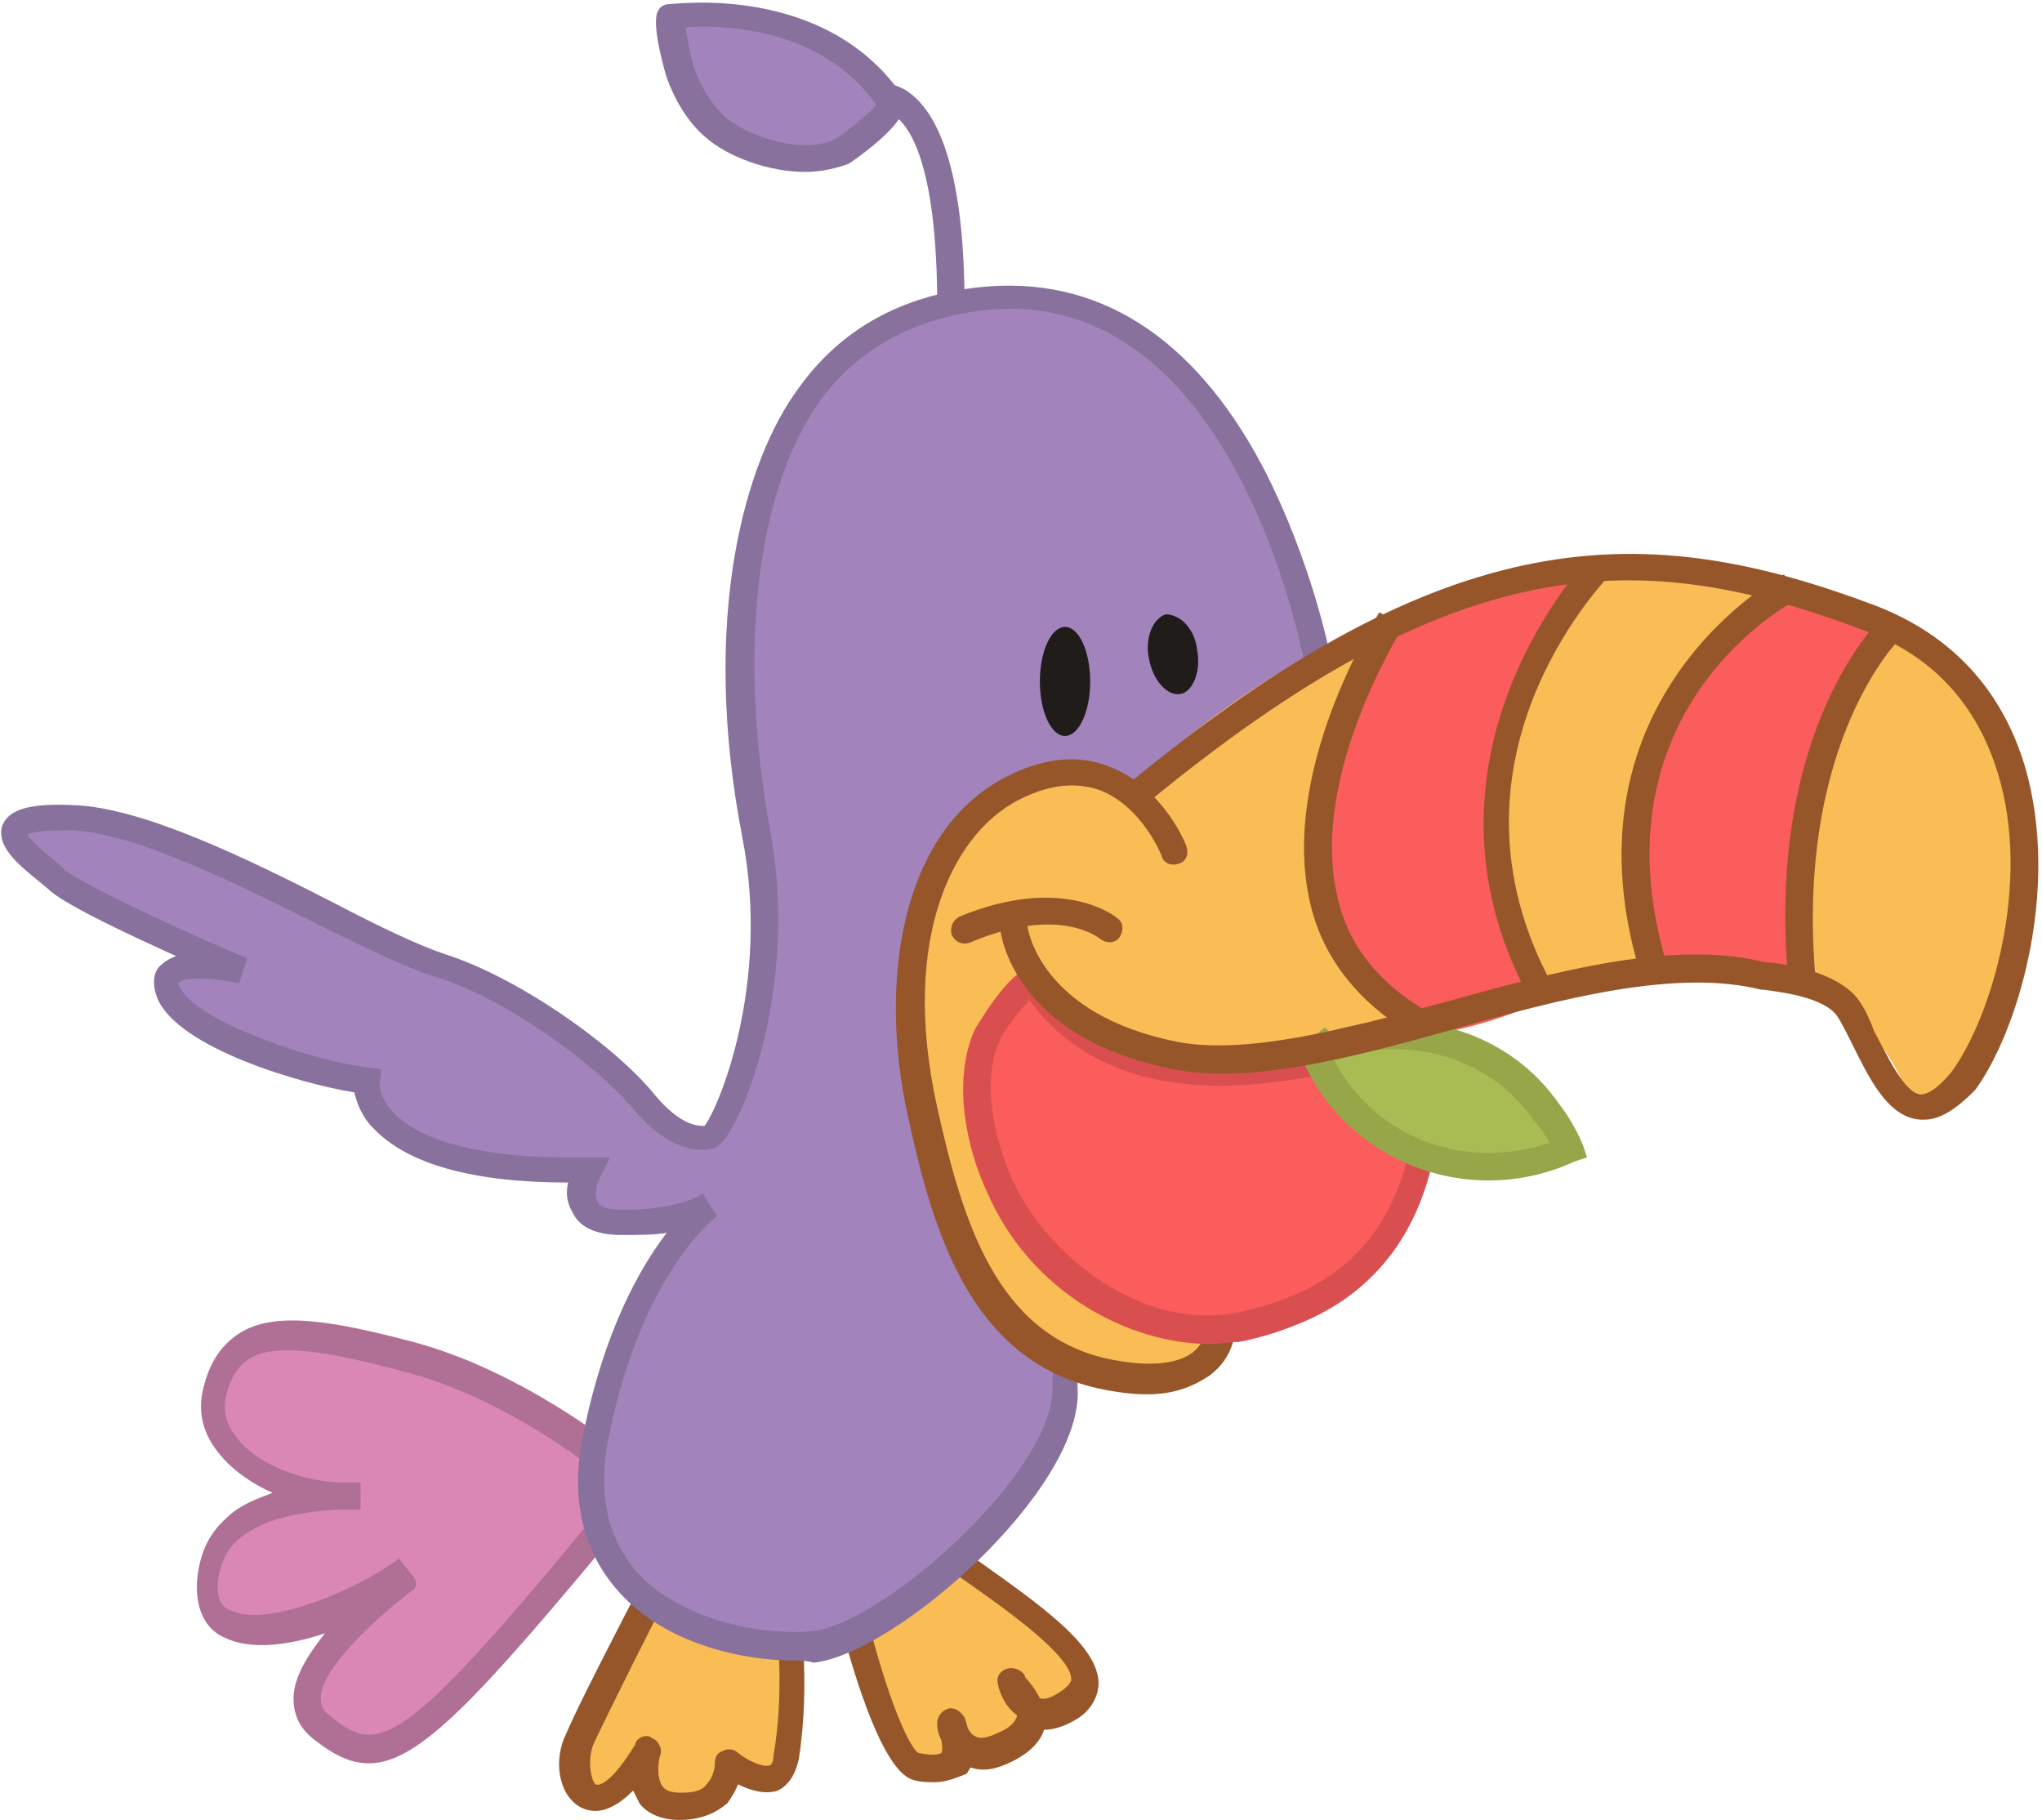 <svg xmlns="http://www.w3.org/2000/svg" viewBox="0 0 97.4 86.8"><path fill-rule="evenodd" clip-rule="evenodd" fill="#DB87B5" d="M29.5 70.1s-4.6-3.9-10-5.4c-5.4-1.4-8.5-1.7-9.2 1.7-.7 3.3 4.1 5.2 7 5 0 0-7-.5-7.3 4.1-.2 4.5 7.3 1.4 9.7-.5 0 0-7.3 5.1-4.4 7.4s4.3 1.5 13.8-10 .4-2.3.4-2.3z"/><path fill="#B07095" d="M17.6 84.1c-.9 0-1.7-.4-2.7-1.2-.6-.5-.9-1.1-.9-1.9 0-1 .7-2.1 1.5-3.1-1.8.6-3.6.8-4.8.2-.7-.3-1.4-1.1-1.3-2.7.1-1.2.5-2.2 1.4-3 .6-.6 1.4-.9 2.2-1.2-.9-.4-1.8-1-2.4-1.7-.9-1-1.2-2.1-.9-3.3.3-1.2.8-2 1.7-2.6 1.7-1.1 4.5-.6 8.3.4 4.5 1.2 8.5 4.1 9.8 5.1 3.7-3.8 4-3.6 4.4-3.1.6.5.1 1.2-.7 2.2-.7 1-1.9 2.5-3.5 4.5-6.8 8.2-9.7 11.4-12.1 11.4zm2-8.2c-1.8 1.4-4.3 3.7-4.3 5.1 0 .3.1.6.4.8C18 83.7 19 83.7 28.6 72c.3-.4.6-.7.8-1l-.4-.4s-4.6-3.9-9.8-5.2c-3.4-.9-6-1.4-7.3-.6-.5.3-.9.9-1.1 1.7-.2.8 0 1.5.6 2.2 1 1.2 3 1.9 4.7 2h1.1V72H16c-1.3.1-3.3.3-4.6 1.4-.6.5-.9 1.2-1 2-.1 1 .3 1.3.6 1.4 1.5.8 5.4-.7 7.5-2.1.3-.2.5-.3.5-.4l.8 1c.1.4 0 .5-.2.6z"/><path fill-rule="evenodd" clip-rule="evenodd" fill="#FABC55" d="M31.7 74.5s-3.3 6.4-4.2 8.3c-.8 1.9.6 4.9 3.2.6 0 0-.7 2.6 1.7 2.6s2.3-2.1 2.3-2.1 2.4 1.9 2.7-.2c.6-3.7 0-7.3 0-7.3l-5.7-1.9z"/><path fill="#96562A" d="M32.4 86.8c-1.1 0-1.7-.5-1.9-.8l-.3-.6c-1.1 1.1-1.9 1.1-2.5.8-1.1-.6-1.3-2.3-.7-3.5.8-1.9 4.1-8.1 4.2-8.4.1-.3.5-.4.8-.3l5.7 1.9c.2.1.4.3.4.5 0 .1.6 3.7 0 7.5-.2.9-.6 1.3-1 1.5-.6.2-1.3 0-1.9-.3-.1.3-.3.6-.5.9-.6.5-1.3.8-2.3.8zm-1.6-4c.1 0 .2 0 .3.1.3.1.5.5.4.8-.1.2-.2 1.1.1 1.5.1.1.2.3.9.3.6 0 1-.1 1.2-.4.4-.4.4-1 .4-1 0-.3.1-.5.4-.6.2-.1.5-.1.7.1.5.4 1.2.7 1.5.6.1 0 .2-.2.2-.5.5-2.9.2-5.7.1-6.7l-4.8-1.6c-.8 1.5-3.2 6.3-3.9 7.8-.3.8-.1 1.7.1 1.9.2.1.8-.1 1.9-1.9 0-.2.3-.4.5-.4z"/><path fill-rule="evenodd" clip-rule="evenodd" fill="#FABC55" d="M40.4 76.5s1.9 7.5 3.2 7.7c1.3.2 2.5.2 1.7-2 0 0 .2 2.1 2.5 1.1 2.3-1.1.6-2.5.2-3 0 0 .6 2.5 2.9 1s-1.7-4.2-5.5-6.9l-5 2.1z"/><path fill="#96562A" d="M44.6 85c-.3 0-.7 0-1-.1-1.4-.3-2.8-4.6-3.7-8.2-.1-.3.1-.6.4-.8l5-2.1c.2-.1.5-.1.6.1l.7.5c3.1 2.2 5.8 4.1 5.8 5.9 0 .4-.2 1.1-.9 1.6-.6.4-1.2.6-1.7.6-.2.6-.7 1.1-1.5 1.5-.8.4-1.4.5-2 .3-.1.1-.1.2-.2.3-.5.2-1 .4-1.5.4zm-.8-1.4c.9.2 1.1 0 1.1 0s.1-.1 0-.6c-.2-.4-.2-.7-.2-.8 0-.3.2-.6.5-.7.3-.1.6.1.8.4.1.2.1.4.2.6.1.1.1.2.3.3.3.2.8 0 1.2-.2.5-.2.7-.5.8-.7v-.1c-.7-.5-.9-1.4-.9-1.5-.1-.3.1-.6.4-.7.3-.1.6 0 .8.2 0 0 .1.1.1.2.2.2.5.6.7 1 .4.1.8-.2 1.1-.4.4-.3.4-.5.4-.5 0-1.1-2.9-3.2-5.2-4.8l-.4-.3-4.2 1.8c.7 3.1 1.9 6.4 2.5 6.8zm0 0z"/><path fill="#88719C" d="M46 15.4h-1.3c.1-7.5-1.3-9.5-2.2-10-.7-.4-1.4-.1-1.4-.1l-.6-1.1c.1 0 1.3-.7 2.7.1 1.9 1.2 2.9 4.9 2.8 11.1z"/><path fill-rule="evenodd" clip-rule="evenodd" fill="#A383BC" d="M62.9 31.6s-3.2-18.8-16.1-17.4S34.6 32.1 36 39.6s-1.4 14.1-2.1 14.5c0 0-1.3.6-3.1-1.5S24.5 47.1 21 46c-3.5-1-12.6-6.9-17.5-7-4.9-.1-2.3 1.8-.7 3 1.5 1.2 8.8 4.3 8.8 4.3s-4.4-1-3.6 1.1c.8 2 7 3.9 9.4 4.2 0 0-.5 4.4 10.5 4.2 0 0-1.3 2.4 1.7 2.5 3 .1 4.3-.7 4.3-.7s-3.8 2.6-5.5 11.1c-1.7 8.5 6.8 10.3 10.4 9.9 3.6-.4 12.3-7.9 12-12.4-.2-4.6 12.1-34.6 12.1-34.6z"/><path fill="#88719C" d="M37.9 79.2c-2.5 0-6.2-.8-8.4-3.3-1.7-1.9-2.3-4.4-1.7-7.4 1-5 2.7-8 4-9.7-.6.1-1.3.1-2.2.1-1.2 0-2-.4-2.3-1.1-.3-.5-.3-1-.2-1.4-4.6 0-7.7-.9-9.3-2.6-.6-.6-.8-1.3-.9-1.7-2.5-.4-8.4-2.1-9.4-4.5-.3-.8-.1-1.3.1-1.5.2-.2.5-.4.8-.5-2.2-1-5-2.3-6-3.1l-.1-.1c-1.2-1-2.5-1.9-2.2-3 .3-.8 1.3-1.1 3.4-1 3.3.1 8.4 2.6 12.5 4.7 2.1 1.1 4 2 5.2 2.4 3.5 1.1 8.2 4.4 10.1 6.8 1.2 1.4 2 1.4 2.3 1.4.6-.7 3.2-6.7 1.8-13.8-2-10.4.1-17.9 2.7-21.4 2-2.8 4.9-4.4 8.6-4.8 5.6-.6 10.2 2.3 13.5 8.5 2.4 4.6 3.3 9.2 3.3 9.4v.2l-.1.2c-3.4 8.3-12.2 30.6-12 34.2.3 4.8-8.7 12.7-12.6 13.1-.3-.1-.6-.1-.9-.1zm-4.4-22.3l.7 1.1s-3.6 2.6-5.2 10.7c-.5 2.6 0 4.7 1.4 6.3 2.2 2.4 6.2 3 8.3 2.8 3.4-.3 11.7-7.7 11.5-11.7-.2-4.5 10.9-31.8 12-34.6-.4-1.9-3.9-18-15.3-16.7-3.3.4-5.9 1.8-7.7 4.2-3.7 5.1-3.7 13.8-2.5 20.4 1.5 7.7-1.4 14.5-2.4 15.2l-.1.1c-.2.1-1.8.7-3.9-1.7-1.8-2.2-6.2-5.4-9.5-6.4-1.3-.4-3.2-1.3-5.4-2.4-4-2-9-4.5-12-4.6-1.4 0-1.9.1-2.1.2.3.5 1.3 1.2 1.7 1.6l.1.1c1.2.9 6.7 3.4 8.7 4.2l-.4 1.2c-1.4-.3-2.7-.3-2.9 0 0 0 0 .1.1.2.3.7 1.7 1.6 3.8 2.4 2 .8 4.1 1.3 5.1 1.4l.7.1-.1.7s0 .7.7 1.4c1 1 3.3 2.2 9.2 2.1h1.1l-.5 1c-.1.2-.3.8-.1 1.1.1.3.6.4 1.3.4 2.5 0 3.7-.7 3.7-.8z"/><path fill-rule="evenodd" clip-rule="evenodd" fill="#FABC55" d="M53.7 37.9s-5.6-2.9-9 4.4c-3.5 7.3-.2 17 2.2 19.6 2.4 2.6 8.8 6.3 11.2 1.5s8.4-14 8.4-14 10.4-3.9 16.4-3c6 .9 7.5 4.3 8 5.6.4 1.3 2.2 1.3 3.9-2.8 1.7-4.1 6.9-19.6-12.6-22.1-16-2-27.9 9.9-28.5 10.8z"/><path fill-rule="evenodd" clip-rule="evenodd" fill="#FB5C5C" d="M66.3 29.8s6.8-3 10.3-2.6c0 0-9.7 8.7-3 20.5 0 0-2.1 1.1-5.1 1.6 0 0-9.7-2.7-2.2-19.5zM85.3 28.8s-9.5 1.4-6.8 17.1c0 0 3.8-.8 7.3.8 0 0-.6-10.3 4.6-16.9 0 0-2.6-1.1-5.1-1z"/><path fill="#96562A" d="M54.7 66.5c-.7 0-1.5-.1-2.4-.3-6-1.4-7.8-7.4-9-13-1.4-6.3-.4-13.8 5-16.3 1.7-.8 3.3-.9 4.7-.3 2.5 1 3.6 3.7 3.6 3.8.1.3 0 .7-.4.8-.3.1-.7 0-.8-.4 0 0-.9-2.3-2.9-3.1-1.1-.4-2.3-.3-3.6.3-3.4 1.5-6 6.7-4.2 14.8 1.2 5.4 2.8 10.8 8.1 12 1.9.4 3.3.3 4.1-.3.6-.5.7-1.2.7-1.2 0-.4.3-.6.7-.6.4 0 .6.3.6.7 0 .1 0 1.3-1.2 2.2-.9.6-1.8.9-3 .9z"/><path fill="#96562A" d="M46 45c-.3 0-.5-.2-.6-.4-.1-.3 0-.7.4-.9 4.9-2 7.4 0 7.5.1.3.2.3.6.1.9-.2.3-.6.3-.9.1-.1-.1-2-1.6-6.1.1-.2.1-.3.1-.4.1z"/><path fill-rule="evenodd" clip-rule="evenodd" fill="#FB5C5C" d="M49.3 46.9c-.3-.4-2.1 2.1-2.2 2.4-1 2.2-.4 5.2.6 7.3 1.9 4.1 6.8 7.6 11.4 6.7 1-.2 2.1-.5 3.2-1 7.6-3.5 5.6-13.2 5.6-13.2s-13 6-18.6-2.2z"/><path fill="#D94F4F" d="M57.7 64.1c-3.8 0-8.5-2.4-10.6-7.2-1-2.1-1.7-5.4-.6-7.8 0 0 1.6-2.8 2.6-2.9.3 0 .5.1.7.3 5.2 7.7 17.6 2 17.8 1.9.2-.1.4-.1.6 0 .2.1.3.3.3.5 0 .1 2 10.3-6 14-1.1.5-2.3.9-3.4 1.1-.4 0-.9.1-1.4.1zm-8.6-16.4c-.5.5-1.3 1.6-1.4 1.9-.9 1.9-.3 4.7.6 6.7C50 60 54.6 63.5 59 62.6c1-.2 2-.5 3.1-1 5.8-2.7 5.6-9.4 5.3-11.7-1.2.5-3.7 1.4-6.6 1.7-5.2.7-9.3-.6-11.7-3.9z"/><path fill="#A8BC53" d="M74.9 54.8c-4.7 2-10.1 0-12-4.4 0-.1-.1-.2-.1-.3.1 0 .2-.1.3-.2l-.1.1c4.1-1.6 8.6-.3 10.9 3 .3.6.7 1.2 1 1.8z"/><path fill="#98A64A" d="M71 56.3c-3.7 0-7.2-2.1-8.8-5.6v-.1c0-.1-.1-.2-.1-.3l-.2-.6.6-.2c.1 0 .1-.1.2-.1l.5-.4.2.2c4.2-1.3 8.6 0 11 3.5.4.5.8 1.2 1.1 1.9l.2.6-.6.2c-1.3.6-2.7.9-4.1.9zm-7.4-5.8c1.9 3.7 6.2 5.4 10.3 4-.2-.4-.4-.7-.7-1-2-3-5.9-4.2-9.6-3z"/><path fill="#96562A" d="M91.8 53.4h-.2c-1.6-.1-2.5-2.1-3.3-3.7-.3-.6-.6-1.2-.8-1.4-.8-.8-2.7-1-3.4-1.1H84c-4-1-9.5.4-14.7 1.9-5 1.4-9.7 2.6-13.3 1.9-7.7-1.5-8.3-6.5-8.3-6.8 0-.4.2-.7.6-.7.4 0 .7.2.7.6 0 .2.6 4.3 7.2 5.6 3.3.6 7.9-.6 12.7-1.9 5.4-1.5 11-3 15.3-1.9.5 0 3 .3 4.2 1.5.4.4.7 1 1 1.8.6 1.1 1.4 2.9 2.2 3 .5 0 1.1-.6 1.5-1.1 1.9-2.6 3.8-9 2.2-14.2-1-3.3-3.1-5.6-6.3-6.8-10.8-4.1-19.5-4-34.4 8.3-.3.2-.7.2-.9-.1-.2-.3-.2-.7.1-.9 15.3-12.6 24.6-12.7 35.7-8.5 3.6 1.4 6 4 7.1 7.7 1.7 5.9-.4 12.7-2.4 15.4-.8.8-1.6 1.4-2.4 1.4z"/><path fill="#96562A" d="M67.3 49.3c-2.5-1.5-4.2-3.6-4.8-6.2-1.5-6.3 3.1-13.6 3.3-13.9l1.1.7c0 .1-4.5 7.1-3.1 12.9.5 2.3 2 4.1 4.2 5.4l-.7 1.1z"/><g><path fill="#96562A" d="M72.9 47.5c-6.1-11.4 2.8-20.8 2.9-20.9l.9.9c-.3.4-8.4 8.8-2.7 19.4l-1.1.6z"/></g><g><path fill="#96562A" d="M78.2 46.3c-3.9-13.1 6.8-18.9 6.9-18.9l.6 1.2c-.4.2-9.8 5.3-6.2 17.4l-1.3.3z"/></g><g><path fill="#96562A" d="M85.3 46.8c-1.1-12.1 4.4-17.3 4.6-17.5l.9 1c-.1 0-5.2 5-4.2 16.4l-1.3.1z"/></g><g><path fill-rule="evenodd" clip-rule="evenodd" fill="#A383BC" d="M32.1.7S39-.4 42.6 4.8c.3.4-2 2.2-2.3 2.3-1.7 1-4.8.2-6.2-1.2-.7-.7-1.3-1.6-1.6-2.5-.1-.2-.7-2.6-.4-2.7z"/><path fill="#88719C" d="M38.4 8.2c-1.7 0-3.7-.7-4.8-1.7-.8-.7-1.4-1.7-1.8-2.8 0 0-.8-2.6-.4-3.2.1-.2.3-.3.5-.3.3 0 7.4-1 11.1 4.3.1.2.2.4.1.7-.2 1-2.6 2.6-2.6 2.6-.5.2-1.3.4-2.1.4zm-5.7-6.9c.1.6.3 1.7.4 1.9.3.9.8 1.7 1.4 2.3 1.2 1.1 4 1.9 5.4 1.1.3-.2 1.5-1.1 1.9-1.6-2.7-3.8-7.5-3.8-9.1-3.7z"/></g><g><ellipse fill-rule="evenodd" clip-rule="evenodd" fill="#1F1C1A" cx="50.8" cy="32.5" rx="1.2" ry="2.6"/></g><g><path fill-rule="evenodd" clip-rule="evenodd" fill="#1F1C1A" d="M57.1 31c.2 1-.2 2-.8 2.1-.6.1-1.3-.6-1.5-1.7-.2-1 .2-1.9.8-2.1.7 0 1.4.7 1.5 1.7z"/></g></svg>